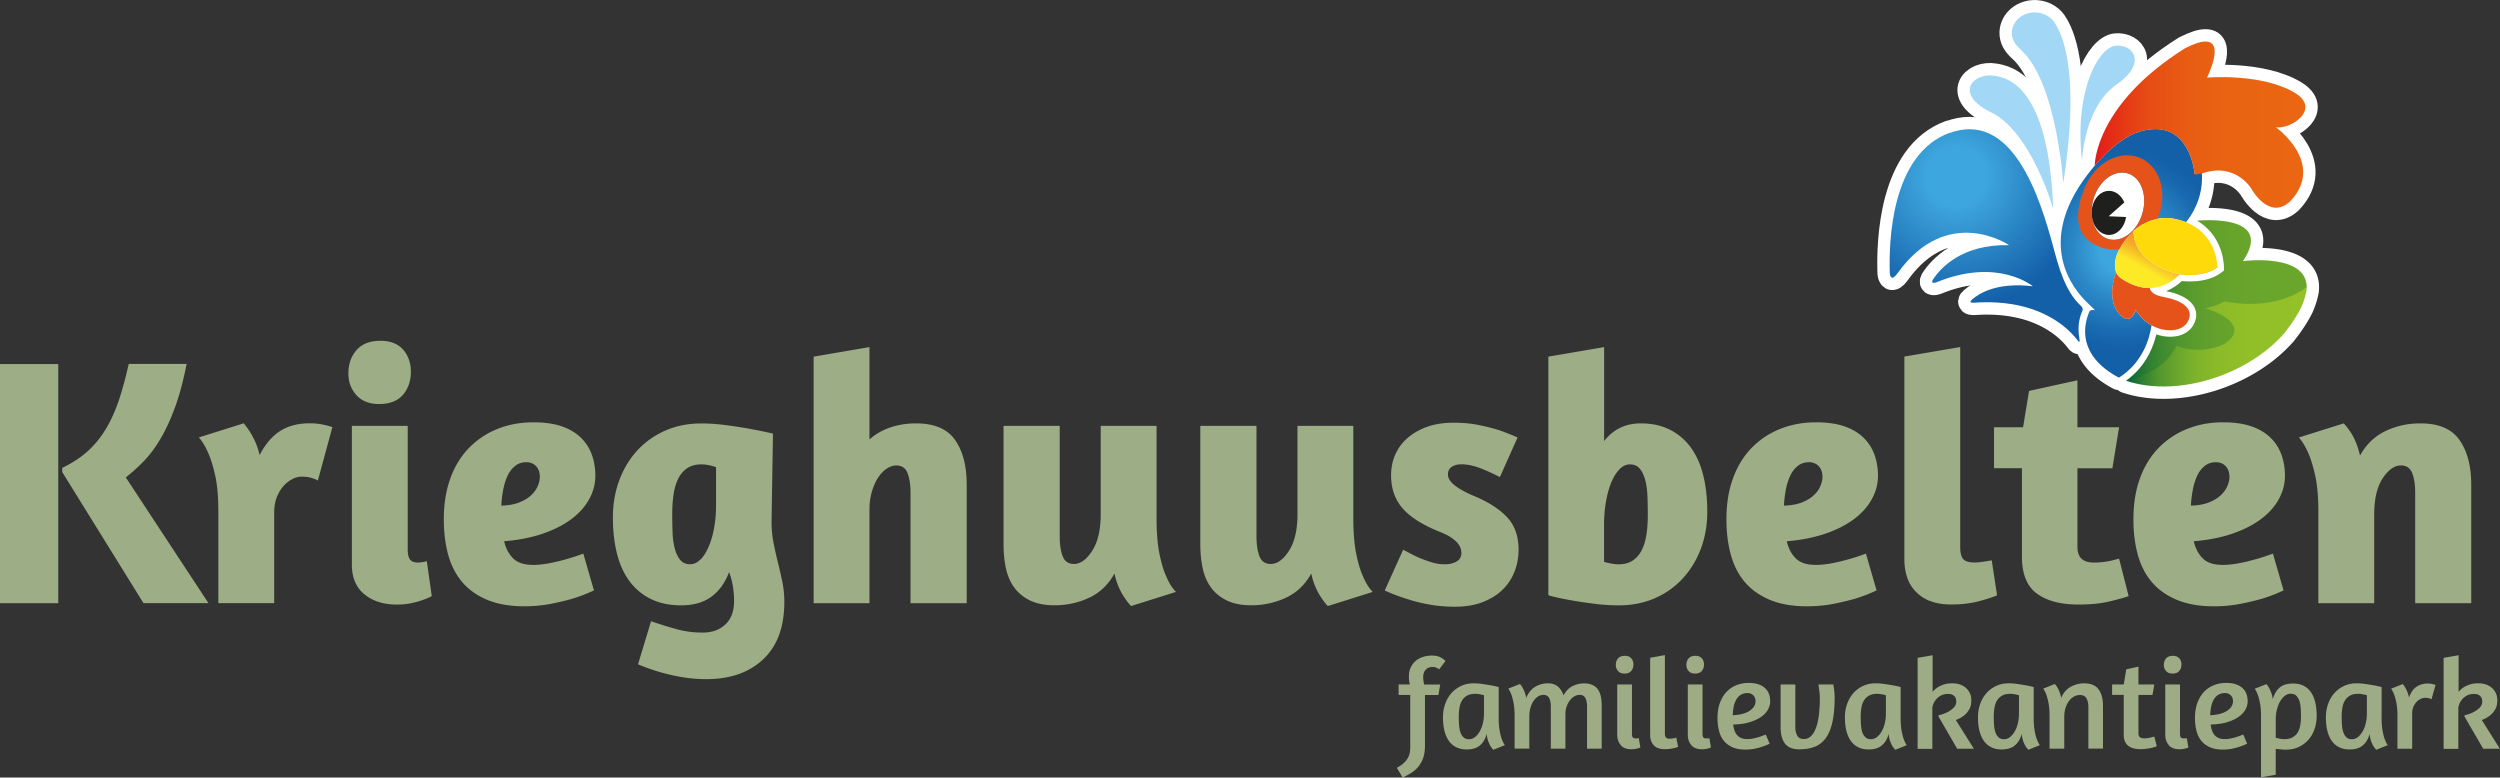 <svg id="Laag_1" data-name="Laag 1" xmlns="http://www.w3.org/2000/svg" viewBox="0 0 372.01 115.7"><rect x="0" y="0" width="372.01" height="115.7" fill="#333333" stroke="none"/><defs><clipPath id="clippath"><path class="logofill-18" d="M317.63 19.84c-1.82.8-3.82 2.32-5.93 4.81h0c-.39.46-.79.96-1.19 1.49-7.61 10.13-2 16.91.08 18.89h0s.63.53.27 1.42c-.01.03-.02.06-.03.1-.77 1.9-1.71 6.36 4.47 9.65 3.48-2.19 4.54-5.68 4.86-7.79a5.825 5.825 0 0 1-2.34-2.33s-.47 1.58-1.41 1.36c-.91-.21-3.17-2.31-1.52-6.93-.64-1.59.46-4.29 2.57-6.12v-.05c1.61-1.38 3.79-2.26 6.21-1.76.59.12 1.13.29 1.62.48.67-.8 2.6-3.46 2.36-7.26h0l-1.07.16s-.49-6.76-5.83-6.76c-.89 0-1.93.19-3.11.63"/></clipPath><clipPath id="clippath-1"><path class="logofill-18" d="M325.16 7.17c-13.14 8.24-13.46 16.93-13.46 17.49 2.11-2.49 4.11-4.01 5.93-4.81 8.27-3.09 8.94 6.13 8.94 6.13l1.07-.16h0c5-1.76 7.37 2.26 7.37 2.26s2.61 4.81 5.77 1.89c5.38-5.68-2.11-11.02-2.11-11.02 2.34.29 6.76-2.77 2.79-5.15-4.95-2.96-13.05-2.25-13.05-2.25s2.71-5.37-.22-5.37c-.68 0-1.66.29-3.04 1"/></clipPath><clipPath id="clippath-2"><path class="logofill-18" d="M326.33 36.92c-2.03 1.57-2.03 3.69-2.02 3.89.35.05 3.62.52 5.64-1.04 0 0-.32-3.15-2.87-5.36 1.99 1.79-.75 2.51-.75 2.51m-10.67 4.52c5.25 3.52 8.65-.61 8.65-.61v-.02h-.03s-6.65-1.31-6.82-6.41c-2.61 2.26-3.68 5.86-1.8 7.04m11.42-7.03a6.45 6.45 0 0 0-.69-.53c.25.17.47.35.69.53"/></clipPath><clipPath id="clippath-3"><path class="logofill-18" d="M290.14 19.75c-8.75 3.19-9.09 16.27-8.93 20.89.05.51.27 1.22 1.13.05 7.46-10.45 16.62-4.21 16.62-4.21-7.11-.17-10.29 3.5-11.36 5.17-.3.56.24.46.55.36 9.14-3.77 14.35.59 14.35.59-5.29-.65-7.99 1.04-9.04 1.96l-.03.03c-.59.5.23.46.23.46h0c9.9-.72 14.3 3.96 15.59 5.72.11.12.27.23.18-.3 0-.04-.01-.08-.01-.11-.36-1.99.14-3.44.44-4.09 0-.01.22-.37-.24-.79-.84-.78-2.26-2.32-3.52-6.68-1.36-4.72-4.56-19.57-13.02-19.57-.92 0-1.89.17-2.94.55"/></clipPath><clipPath id="clippath-4"><path class="logofill-18" d="M326.94 32.83c.21.13.42.26.62.41 3.41 2.45 3.38 6.4 3.38 6.57v.46l-.37.28c-1.44 1.11-3.35 1.34-4.7 1.34-.48 0-.89-.03-1.2-.06-.43.41-1.22 1.05-2.31 1.49 1.16.22 3.48.87 4.23 2.5.26.58.43 1.5-.26 2.65-.64 1.05-1.87 1.65-3.39 1.65-.68 0-1.38-.12-2.06-.35-.25 1.05-.62 2.04-1.1 2.96a11.07 11.07 0 0 1-3.41 3.93c3.96 1.33 9.17 1.14 14.33-.84 3.84-1.48 7.03-3.72 9.25-6.27 0-.01.02-.02.02-.03 1.14-1.45 1.94-2.71 2.47-3.8.36-.82.63-1.65.78-2.48.63-5.69-9.46-4.38-9.46-4.38 3.58-5.33-1.76-6.08-5.08-6.08-.7 0-1.31.03-1.73.07"/></clipPath><clipPath id="clippath-5"><path class="logofill-6" d="M317.63 19.84c-1.82.8-3.82 2.32-5.93 4.81-.39.46-.79.96-1.19 1.49-7.61 10.13-2 16.91.08 18.89s.63.53.27 1.42c-.01.03-.02.06-.03.1-.77 1.9-1.71 6.36 4.47 9.65 3.48-2.19 4.54-5.68 4.86-7.79a5.825 5.825 0 0 1-2.34-2.33s-.47 1.58-1.41 1.36c-.91-.21-3.17-2.31-1.52-6.93-.64-1.59.46-4.29 2.57-6.12v-.05c1.61-1.38 3.79-2.26 6.21-1.76.59.12 1.13.29 1.62.48.67-.8 2.6-3.46 2.36-7.26s-1.07.16-1.07.16-.49-6.76-5.83-6.76c-.89 0-1.93.19-3.11.63"/></clipPath><clipPath id="clippath-6"><path class="logofill-6" d="M325.16 7.17c-13.14 8.24-13.46 16.93-13.46 17.49 2.11-2.49 4.11-4.01 5.93-4.81 8.27-3.09 8.94 6.13 8.94 6.13l1.07-.16c5-1.76 7.37 2.26 7.37 2.26s2.61 4.81 5.77 1.89c5.38-5.68-2.11-11.02-2.11-11.02 2.34.29 6.76-2.77 2.79-5.15-4.95-2.96-13.05-2.25-13.05-2.25s2.71-5.37-.22-5.37c-.68 0-1.66.29-3.04 1"/></clipPath><clipPath id="clippath-7"><path class="logofill-6" d="M326.33 36.92c-2.03 1.57-2.03 3.69-2.02 3.89.35.05 3.62.52 5.64-1.04 0 0-.32-3.15-2.87-5.36 1.99 1.79-.75 2.51-.75 2.51m-10.67 4.52c5.25 3.52 8.65-.61 8.65-.61v-.02h-.03s-6.65-1.31-6.82-6.41c-2.61 2.26-3.68 5.86-1.8 7.04m11.42-7.03a6.45 6.45 0 0 0-.69-.53c.25.17.47.35.69.53"/></clipPath><clipPath id="clippath-8"><path class="logofill-6" d="M290.14 19.75c-8.75 3.19-9.09 16.27-8.93 20.89.05.51.27 1.22 1.13.05 7.46-10.45 16.62-4.21 16.62-4.21-7.11-.17-10.29 3.5-11.36 5.17-.3.56.24.46.55.36 9.14-3.77 14.35.59 14.35.59-5.29-.65-7.99 1.04-9.04 1.96l-.03.03c-.59.5.23.46.23.46 9.9-.72 14.3 3.96 15.59 5.72.11.12.27.23.18-.3 0-.04-.01-.08-.01-.11-.36-1.99.14-3.44.44-4.09 0-.01.22-.37-.24-.79-.84-.78-2.26-2.32-3.52-6.68-1.36-4.72-4.56-19.57-13.02-19.57-.92 0-1.89.17-2.94.55"/></clipPath><clipPath id="clippath-9"><path class="logofill-6" d="M326.94 32.83c.21.13.42.26.62.41 3.41 2.45 3.38 6.4 3.38 6.57v.46l-.37.28c-1.44 1.11-3.35 1.34-4.7 1.34-.48 0-.89-.03-1.2-.06-.43.41-1.22 1.05-2.31 1.49 1.16.22 3.48.87 4.23 2.5.26.58.43 1.5-.26 2.65-.64 1.05-1.87 1.65-3.39 1.65-.68 0-1.38-.12-2.06-.35-.25 1.05-.62 2.04-1.1 2.96a11.07 11.07 0 0 1-3.41 3.93c3.96 1.33 9.17 1.14 14.33-.84 3.84-1.48 7.03-3.72 9.25-6.27 0-.01.02-.02.02-.03 1.14-1.45 1.94-2.71 2.47-3.8.36-.82.63-1.65.78-2.48.63-5.69-9.46-4.38-9.46-4.38 3.58-5.33-1.76-6.08-5.08-6.08-.7 0-1.31.03-1.73.07"/></clipPath><clipPath id="clippath-10"><path class="logofill-6" d="M316.35 32.76h26.88V56.7h-26.88z"/></clipPath><linearGradient id="linear-gradient" x1="494.14" y1="243.91" x2="494.49" y2="243.91" gradientTransform="matrix(88.38 0 0 -88.38 -43362.04 21576.96)" gradientUnits="userSpaceOnUse"><stop offset="0" stop-color="#e10f1b"/><stop offset=".06" stop-color="#e21f19"/><stop offset=".19" stop-color="#e53916"/><stop offset=".32" stop-color="#e74d14"/><stop offset=".48" stop-color="#e85b13"/><stop offset=".67" stop-color="#e96312"/><stop offset="1" stop-color="#ea6612"/></linearGradient><linearGradient id="linear-gradient-2" x1="490.13" y1="260.26" x2="490.48" y2="260.26" gradientTransform="scale(42.2 -42.2) rotate(60.89 471.066 -280.914)" gradientUnits="userSpaceOnUse"><stop offset="0" stop-color="#fdea27"/><stop offset=".13" stop-color="#fdea27"/><stop offset=".2" stop-color="#f9cf28"/><stop offset=".29" stop-color="#f5ac29"/><stop offset=".39" stop-color="#f2932a"/><stop offset=".47" stop-color="#f0842a"/><stop offset=".54" stop-color="#f07f2b"/><stop offset="1" stop-color="#f07f2b"/></linearGradient><linearGradient id="linear-gradient-3" x1="492.61" y1="244.13" x2="492.96" y2="244.13" gradientTransform="matrix(75.74 0 0 -75.74 -36993.31 18535.71)" gradientUnits="userSpaceOnUse"><stop offset="0" stop-color="#0b6936"/><stop offset=".02" stop-color="#146e35"/><stop offset=".09" stop-color="#368431"/><stop offset=".17" stop-color="#53972e"/><stop offset=".27" stop-color="#6ba62c"/><stop offset=".37" stop-color="#7db22a"/><stop offset=".49" stop-color="#8aba28"/><stop offset=".65" stop-color="#91bf28"/><stop offset="1" stop-color="#94c128"/></linearGradient><radialGradient id="radial-gradient" cx="478.37" cy="238.33" fx="478.37" fy="238.33" r=".49" gradientTransform="matrix(30.54 0 0 -30.47 -14293.59 7299.24)" gradientUnits="userSpaceOnUse"><stop offset="0" stop-color="#3ea6de"/><stop offset=".22" stop-color="#3ea6de"/><stop offset=".49" stop-color="#2b88c7"/><stop offset=".82" stop-color="#196ab0"/><stop offset="1" stop-color="#135fa8"/></radialGradient><radialGradient id="radial-gradient-2" cx="501.38" cy="227.48" fx="501.38" fy="227.48" r=".49" gradientTransform="matrix(16.176 36.572 36.655 -16.137 -16157.4 -14639.41)" gradientUnits="userSpaceOnUse"><stop offset="0" stop-color="#3ea6de"/><stop offset=".22" stop-color="#3ea6de"/><stop offset="1" stop-color="#135fa8"/></radialGradient><style>.logofill-1,.logofill-13,.logofill-14,.logofill-6,.logofill-9{stroke-width:0}.logofill-1,.logofill-15{fill:#e5531a}.logofill-15,.logofill-17,.logofill-18{stroke:#fff;stroke-linecap:round;stroke-linejoin:round;stroke-width:3.68px}.logofill-14,.logofill-17{fill:#a2d7f5}.logofill-18,.logofill-6{fill:none}.logofill-9{fill:#9eac86}.logofill-13{fill:#9dad86}</style></defs><path class="logofill-13" d="M0 54.17h8.67v35.59H0V54.17Zm26.05 6.41c-.65 1.79-1.36 3.34-2.13 4.65-.77 1.31-1.6 2.43-2.47 3.34-.88.91-1.79 1.73-2.73 2.47l12.3 18.71h-9.67L9.26 70.25v-.63c1.54-.74 2.85-1.6 3.92-2.6 1.07-1 1.97-2.14 2.71-3.42.74-1.28 1.36-2.7 1.87-4.26.51-1.56.97-3.29 1.39-5.18h8.62c-.49 2.49-1.06 4.63-1.71 6.41ZM43.58 71.26c-.46.21-.89.53-1.31.97-.42.44-.77 1-1.05 1.68-.28.68-.42 1.5-.42 2.44v13.4h-8.31V76.08c0-2.1-.15-3.85-.45-5.23-.3-1.38-.64-2.51-1.03-3.39-.42-.98-.89-1.77-1.42-2.37l6.68-2.1c.28.35.58.75.89 1.21.24.39.51.88.79 1.47.28.6.51 1.28.68 2.05.88-1.68 1.92-2.89 3.13-3.63 1.21-.74 2.64-1.1 4.28-1.1.74 0 1.39.06 1.97.18.58.12 1.06.25 1.45.39L47.3 71.5a4.86 4.86 0 0 0-.97-.39c-.4-.12-.9-.18-1.5-.18-.39 0-.81.11-1.26.32ZM59.98 52.02c.77.88 1.16 1.98 1.16 3.31s-.39 2.51-1.18 3.42c-.79.91-1.97 1.37-3.55 1.37-1.47 0-2.6-.45-3.39-1.34-.79-.89-1.18-1.95-1.18-3.18 0-1.4.4-2.57 1.21-3.5.81-.93 2-1.39 3.57-1.39 1.47 0 2.59.44 3.36 1.31Zm-5.78 36.4c-1.23-1.03-1.84-2.5-1.84-4.39V63.37h8.31v18.29c0 .81.12 1.35.37 1.63.24.28.61.42 1.1.42.28 0 .56-.03.84-.08.28-.05.45-.1.53-.13l.74 5.2s-.19.11-.47.24c-.28.12-.65.26-1.1.42-.46.16-1 .3-1.63.42s-1.3.18-2 .18c-2 0-3.61-.52-4.84-1.55ZM67.05 71.07c.68-1.8 1.63-3.31 2.84-4.52 1.21-1.21 2.62-2.13 4.23-2.76 1.61-.63 3.36-.95 5.26-.95 1.65 0 3.05.2 4.21.6 1.16.4 2.1.96 2.84 1.68.74.72 1.28 1.56 1.63 2.52.35.96.53 2.01.53 3.13 0 1.26-.32 2.45-.95 3.57-.63 1.12-1.53 2.11-2.71 2.97-1.17.86-2.59 1.57-4.26 2.13-1.66.56-3.55.93-5.65 1.1.24 1.05.69 1.9 1.34 2.55.65.65 1.64.97 2.97.97.77 0 1.59-.09 2.47-.26.88-.17 1.68-.37 2.42-.58.88-.24 1.73-.53 2.58-.84l1.58 5.47c-.95.46-1.98.86-3.1 1.21-.95.28-2.04.54-3.29.79-1.24.24-2.57.37-3.97.37-2.14 0-3.97-.32-5.49-.95-1.52-.63-2.77-1.51-3.73-2.63-.96-1.12-1.66-2.48-2.1-4.07-.44-1.59-.66-3.36-.66-5.28 0-2.35.34-4.42 1.03-6.23Zm9.57-1.71c-.47.39-.85.89-1.13 1.52-.28.63-.49 1.33-.63 2.1s-.23 1.52-.26 2.26c1.05-.03 1.94-.19 2.65-.47.72-.28 1.31-.63 1.76-1.05.45-.42.79-.88 1-1.37.21-.49.32-.95.32-1.37 0-.67-.18-1.2-.55-1.6-.37-.4-.85-.6-1.45-.6-.67 0-1.24.19-1.71.58ZM96.88 92.44c1.54.53 2.88.94 4.02 1.24 1.14.3 2.36.45 3.65.45 1.4 0 2.53-.4 3.39-1.21.86-.81 1.29-1.96 1.29-3.47 0-1.61-.25-3.05-.74-4.31-.6 1.58-1.47 2.8-2.63 3.65-1.16.86-2.66 1.29-4.52 1.29-1.72 0-3.22-.32-4.49-.95a8.703 8.703 0 0 1-3.18-2.65c-.84-1.14-1.46-2.51-1.87-4.13-.4-1.61-.6-3.4-.6-5.36s.32-3.85.97-5.57c.65-1.72 1.55-3.2 2.71-4.44 1.16-1.24 2.54-2.22 4.15-2.92 1.61-.7 3.4-1.05 5.36-1.05 1.05 0 2.15.07 3.29.21 1.14.14 2.21.3 3.21.47 1 .18 1.87.34 2.63.5.75.16 1.25.27 1.5.34l-.21 13.09c0 1.12.1 2.16.29 3.13.19.96.4 1.91.63 2.84.23.93.45 1.88.66 2.86.21.98.32 2.03.32 3.15 0 3.68-1.04 6.51-3.13 8.49-2.09 1.98-4.91 2.97-8.49 2.97-1.61 0-3.29-.19-5.05-.58-1.75-.39-3.45-.93-5.1-1.63l1.94-6.41Zm7.36-9.17c.45-.47.86-1.11 1.21-1.92.35-.81.62-1.73.81-2.79.19-1.05.29-2.16.29-3.31v-5.73c-.25-.11-.59-.2-1.03-.29a5.67 5.67 0 0 0-1.13-.13c-.84 0-1.54.18-2.1.55-.56.37-1.01.88-1.34 1.52-.33.65-.57 1.43-.71 2.34-.14.91-.21 1.89-.21 2.94 0 .98.02 1.92.05 2.81.03.89.15 1.69.34 2.39.19.7.46 1.26.81 1.68.35.42.84.63 1.47.63.56 0 1.07-.24 1.52-.71ZM129.41 65.37c.91-.81 1.96-1.4 3.15-1.79 1.19-.39 2.44-.58 3.73-.58 2.73 0 4.68.82 5.83 2.47 1.16 1.65 1.73 3.87 1.73 6.68v17.61h-8.36v-16.4c0-1.23-.15-2.22-.45-2.97-.3-.75-.85-1.13-1.66-1.13-.46 0-.92.15-1.39.45-.47.3-.9.74-1.29 1.31-.39.58-.7 1.28-.95 2.1-.25.82-.37 1.74-.37 2.76v13.88h-8.31V53.07l8.31-1.42v13.72ZM163.79 63.37h8.31v13.72c0 2.1.14 3.86.42 5.26.28 1.4.61 2.52 1 3.36.42 1.02.91 1.81 1.47 2.37l-6.68 2.1c-.32-.32-.63-.72-.95-1.21-.28-.39-.56-.88-.84-1.5-.28-.61-.51-1.32-.68-2.13-.91 1.65-2.16 2.85-3.76 3.6-1.6.75-3.32 1.13-5.18 1.13-1.37 0-2.53-.22-3.5-.66-.96-.44-1.75-1.05-2.37-1.84-.61-.79-1.05-1.74-1.31-2.86-.26-1.12-.39-2.38-.39-3.78V63.37h8.36v16.45c0 1.23.15 2.22.45 2.97.3.75.85 1.13 1.66 1.13.98 0 1.89-.66 2.73-1.97.84-1.31 1.26-3.13 1.26-5.44V63.37ZM193.07 63.37h8.31v13.72c0 2.1.14 3.86.42 5.26.28 1.4.61 2.52 1 3.36.42 1.02.91 1.81 1.47 2.37l-6.68 2.1c-.32-.32-.63-.72-.95-1.21-.28-.39-.56-.88-.84-1.5-.28-.61-.51-1.32-.68-2.13-.91 1.65-2.16 2.85-3.76 3.6-1.6.75-3.32 1.13-5.18 1.13-1.37 0-2.53-.22-3.5-.66-.96-.44-1.75-1.05-2.37-1.84-.61-.79-1.05-1.74-1.31-2.86-.26-1.12-.39-2.38-.39-3.78V63.37h8.36v16.45c0 1.23.15 2.22.45 2.97.3.75.85 1.13 1.66 1.13.98 0 1.89-.66 2.73-1.97.84-1.31 1.26-3.13 1.26-5.44V63.37ZM216.3 62.9c1.33 0 2.57.11 3.71.34 1.14.23 2.15.48 3.02.76 1.02.35 1.94.72 2.79 1.1l-2.63 5.89c-.28-.14-.64-.32-1.08-.53-.44-.21-.91-.42-1.42-.63-.51-.21-1.04-.39-1.6-.53a6.69 6.69 0 0 0-1.63-.21c-.56 0-1.03.12-1.42.37-.39.25-.58.63-.58 1.16 0 .56.36 1.11 1.08 1.66.72.54 1.67 1.06 2.86 1.55 2.1.88 3.72 1.92 4.86 3.13 1.14 1.21 1.71 2.83 1.71 4.86 0 1.12-.2 2.2-.6 3.23-.4 1.03-1 1.94-1.79 2.71s-1.78 1.38-2.97 1.84c-1.19.46-2.56.68-4.1.68-1.23 0-2.37-.09-3.44-.26-1.07-.18-2.05-.39-2.94-.66-.89-.26-1.69-.53-2.39-.79-.7-.26-1.26-.5-1.68-.71l2.73-6.05c.17.07.48.23.92.47a16.707 16.707 0 0 0 3.36 1.4c.65.19 1.27.29 1.87.29.74 0 1.34-.14 1.81-.42.47-.28.71-.7.71-1.26 0-.67-.29-1.26-.87-1.79-.58-.53-1.32-.96-2.23-1.31-2.63-1.05-4.51-2.23-5.65-3.55-1.14-1.31-1.71-2.95-1.71-4.91 0-1.12.21-2.16.63-3.1a6.93 6.93 0 0 1 1.84-2.47c.81-.7 1.78-1.25 2.92-1.66 1.14-.4 2.44-.6 3.92-.6ZM230.39 53.07l8.31-1.42v13.98c1.37-1.75 3.19-2.63 5.47-2.63 1.65 0 3.09.32 4.34.95 1.24.63 2.28 1.52 3.1 2.65.82 1.14 1.44 2.51 1.84 4.13.4 1.61.6 3.42.6 5.41s-.32 3.85-.97 5.55c-.65 1.7-1.55 3.17-2.71 4.42a12.382 12.382 0 0 1-4.15 2.92c-1.61.7-3.4 1.05-5.36 1.05-1.09 0-2.22-.07-3.39-.21-1.17-.14-2.26-.3-3.26-.47-1-.17-1.85-.34-2.55-.5-.7-.16-1.12-.27-1.26-.34V53.08Zm10.59 16.77c-.47.49-.88 1.14-1.21 1.94-.33.81-.6 1.75-.79 2.84-.19 1.09-.29 2.21-.29 3.36v5.62c.21.07.53.15.97.24.44.09.83.13 1.18.13.84 0 1.54-.18 2.1-.55.56-.37 1.01-.88 1.34-1.52.33-.65.57-1.42.71-2.31.14-.89.21-1.87.21-2.92 0-.98-.02-1.93-.05-2.84-.04-.91-.15-1.72-.34-2.42-.19-.7-.46-1.26-.81-1.68-.35-.42-.84-.63-1.47-.63-.56 0-1.08.25-1.55.74ZM257.91 71.07c.68-1.8 1.63-3.31 2.84-4.52 1.21-1.21 2.62-2.13 4.23-2.76 1.61-.63 3.36-.95 5.26-.95 1.65 0 3.05.2 4.21.6 1.16.4 2.1.96 2.84 1.68.74.72 1.28 1.56 1.63 2.52.35.96.53 2.01.53 3.13 0 1.26-.32 2.45-.95 3.57-.63 1.12-1.53 2.11-2.71 2.97-1.17.86-2.59 1.57-4.26 2.13-1.66.56-3.55.93-5.65 1.1.24 1.05.69 1.9 1.34 2.55.65.65 1.64.97 2.97.97.77 0 1.59-.09 2.47-.26.88-.17 1.68-.37 2.42-.58.88-.24 1.73-.53 2.58-.84l1.58 5.47c-.95.46-1.98.86-3.1 1.21-.95.28-2.04.54-3.29.79-1.24.24-2.57.37-3.97.37-2.14 0-3.97-.32-5.49-.95-1.52-.63-2.77-1.51-3.73-2.63-.96-1.12-1.66-2.48-2.1-4.07-.44-1.59-.66-3.36-.66-5.28 0-2.35.34-4.42 1.02-6.23Zm9.57-1.71c-.47.39-.85.89-1.13 1.52-.28.63-.49 1.33-.63 2.1s-.23 1.52-.26 2.26c1.05-.03 1.94-.19 2.65-.47.72-.28 1.31-.63 1.76-1.05.46-.42.79-.88 1-1.37.21-.49.32-.95.32-1.37 0-.67-.18-1.2-.55-1.6-.37-.4-.85-.6-1.45-.6-.67 0-1.24.19-1.71.58ZM287.19 89.44c-.86-.35-1.58-.83-2.16-1.45-.58-.61-1-1.32-1.26-2.13a8.53 8.53 0 0 1-.39-2.63V53.06l8.31-1.42v29.8c0 .84.15 1.43.45 1.76.3.33.85.5 1.66.5.39 0 .81-.03 1.29-.11.47-.07.9-.14 1.29-.21l.79 5.2c-.53.25-1.41.53-2.65.87-1.24.33-2.64.5-4.18.5-1.23 0-2.27-.18-3.13-.53ZM296.73 63.58h4.31l.89-5.41 7.2-1.58v6.99h6.2l-1 6.1h-5.2V81.4c0 1.54.81 2.31 2.42 2.31.88 0 1.72-.09 2.52-.26.42-.11.84-.21 1.26-.32l1.42 5.57c-.7.25-1.67.52-2.92.81-1.24.3-2.76.45-4.55.45-2.63 0-4.69-.54-6.18-1.63-1.49-1.09-2.23-2.93-2.23-5.52V69.67h-4.15v-6.1ZM318.47 71.07c.68-1.8 1.63-3.31 2.84-4.52 1.21-1.21 2.62-2.13 4.23-2.76 1.61-.63 3.36-.95 5.26-.95 1.65 0 3.05.2 4.21.6 1.16.4 2.1.96 2.84 1.68.74.72 1.28 1.56 1.63 2.52.35.96.53 2.01.53 3.13 0 1.26-.32 2.45-.95 3.57-.63 1.12-1.53 2.11-2.71 2.97-1.17.86-2.59 1.57-4.26 2.13-1.66.56-3.55.93-5.65 1.1.24 1.05.69 1.9 1.34 2.55.65.65 1.64.97 2.97.97.77 0 1.59-.09 2.47-.26.88-.17 1.68-.37 2.42-.58.88-.24 1.73-.53 2.58-.84l1.58 5.47c-.95.46-1.98.86-3.1 1.21-.95.28-2.04.54-3.29.79-1.24.24-2.57.37-3.97.37-2.14 0-3.97-.32-5.49-.95-1.52-.63-2.77-1.51-3.73-2.63-.96-1.12-1.66-2.48-2.1-4.07-.44-1.59-.66-3.36-.66-5.28 0-2.35.34-4.42 1.02-6.23Zm9.57-1.71c-.47.39-.85.89-1.13 1.52-.28.63-.49 1.33-.63 2.1s-.23 1.52-.26 2.26c1.05-.03 1.94-.19 2.65-.47.72-.28 1.31-.63 1.76-1.05.46-.42.79-.88 1-1.37.21-.49.32-.95.32-1.37 0-.67-.18-1.2-.55-1.6-.37-.4-.85-.6-1.45-.6-.67 0-1.24.19-1.71.58ZM359.39 89.76v-16.4c0-1.23-.15-2.22-.45-2.97-.3-.75-.85-1.13-1.66-1.13-.98 0-1.89.64-2.73 1.92-.84 1.28-1.26 3.08-1.26 5.39v13.19h-8.31V76.09c0-2.1-.15-3.85-.45-5.23-.3-1.38-.64-2.51-1.03-3.39-.42-.98-.89-1.77-1.42-2.37l6.68-2.1c.32.35.63.75.95 1.21.28.39.55.89.81 1.5s.48 1.31.66 2.08c.91-1.65 2.16-2.86 3.76-3.63 1.59-.77 3.34-1.16 5.23-1.16 2.73 0 4.68.83 5.83 2.5 1.16 1.66 1.73 3.88 1.73 6.65v17.61h-8.36Z"/><path class="logofill-9" d="M214.16 99.6s-.16-.11-.36-.21c-.2-.1-.39-.15-.57-.15-.12 0-.26.02-.42.05-.17.03-.33.1-.48.21-.15.11-.29.27-.39.47s-.16.47-.16.81c0 .14 0 .3.03.48.02.18.06.38.12.6h2.38l-.27 1.56h-2v7.53c0 .77-.1 1.41-.3 1.93a4.218 4.218 0 0 1-1.85 2.19c-.39.24-.78.45-1.16.64l-.88-1.46c.47-.24.84-.5 1.11-.78.27-.28.47-.55.61-.83.13-.28.21-.54.24-.8s.04-.49.04-.69v-7.74h-1.73v-1.56h1.67a3.75 3.75 0 0 1-.11-.6c-.02-.2-.03-.4-.03-.58 0-.51.09-.97.28-1.36.19-.4.44-.72.75-.98s.68-.45 1.09-.58.85-.2 1.3-.2c.5 0 .91.08 1.23.24.32.16.58.35.79.57l-.94 1.25ZM223.01 106.79c0 .77.05 1.41.14 1.93.1.52.2.94.32 1.26.14.38.29.68.46.9l-1.71.69c-.17-.17-.32-.37-.46-.6-.12-.21-.22-.45-.33-.74-.1-.29-.17-.63-.19-1.03-.22.77-.57 1.35-1.05 1.74-.48.39-1.13.58-1.95.58-.6 0-1.12-.11-1.56-.34-.44-.22-.81-.54-1.1-.96-.29-.42-.51-.92-.65-1.51s-.21-1.24-.21-1.96.11-1.4.34-2.03.54-1.16.94-1.6c.4-.45.89-.8 1.45-1.06.56-.26 1.18-.38 1.86-.38.38 0 .78.03 1.2.09s.8.12 1.16.18c.36.06.66.12.91.18s.39.09.43.11v4.53Zm-3.51 2.88c.27-.22.5-.5.7-.85.2-.35.35-.75.46-1.21.11-.46.16-.92.16-1.39v-2.77c-.13-.04-.32-.08-.58-.13a3.75 3.75 0 0 0-.69-.08c-.49 0-.89.08-1.2.25s-.57.4-.76.69c-.19.29-.33.65-.4 1.06-.08.41-.12.86-.12 1.34 0 .45.01.88.04 1.29s.09.77.2 1.09c.11.32.27.57.47.76s.48.28.83.28c.32 0 .61-.11.88-.33ZM236.16 111.41v-6.26c0-.54-.08-.96-.25-1.28-.17-.31-.45-.47-.86-.47-.24 0-.49.07-.74.2s-.48.33-.68.59c-.21.26-.37.56-.5.92s-.19.75-.19 1.19v5.11h-2.17v-6.26c0-.54-.08-.96-.25-1.28-.17-.31-.45-.47-.86-.47-.26 0-.51.07-.76.22s-.47.36-.67.64c-.2.28-.36.62-.48 1.03-.12.4-.18.85-.18 1.35v4.76h-2.19v-4.84c0-.77-.05-1.41-.15-1.93-.1-.52-.21-.94-.33-1.26-.14-.37-.29-.67-.46-.9l1.73-.69c.13.14.26.31.38.52a4.96 4.96 0 0 1 .56 1.55c.32-.77.77-1.32 1.35-1.66.58-.34 1.2-.51 1.85-.51s1.16.17 1.53.5c.37.33.64.76.82 1.29.35-.64.79-1.1 1.33-1.37s1.12-.41 1.72-.41c.5 0 .92.08 1.26.24.34.16.61.38.81.67.2.29.34.63.43 1.04s.13.85.13 1.35v6.41h-2.17ZM242.73 97.95c.22.24.33.56.33.94s-.11.7-.34.96-.55.38-.99.38c-.41 0-.73-.12-.95-.37s-.34-.55-.34-.91c0-.4.11-.72.34-.98.22-.26.56-.38 1.01-.38.41 0 .72.12.94.37Zm-1.54 12.93c-.36-.4-.54-.92-.54-1.56v-7.47h2.19v7.28c0 .29.04.49.13.6.09.1.22.15.4.15h.16c.06 0 .11 0 .16-.02.05 0 .11 0 .17-.02l.23 1.38c-.09.05-.21.1-.35.13-.12.04-.26.07-.43.1s-.37.04-.58.04c-.68 0-1.2-.2-1.56-.6ZM246.07 110.89c-.35-.4-.52-.92-.52-1.55V97.88l2.19-.4v11.65c0 .29.06.5.17.62s.28.17.5.17c.13 0 .25 0 .38-.02.12-.01.23-.03.34-.06.12-.03.22-.05.31-.08l.27 1.38c-.17.06-.35.12-.56.17-.18.05-.39.09-.63.12s-.52.05-.83.05c-.73 0-1.27-.2-1.61-.6ZM253.23 97.95c.22.24.33.56.33.94s-.11.7-.34.96-.55.38-.99.38c-.41 0-.73-.12-.95-.37s-.34-.55-.34-.91c0-.4.11-.72.34-.98.22-.26.56-.38 1.01-.38.41 0 .72.12.94.37Zm-1.54 12.93c-.36-.4-.54-.92-.54-1.56v-7.47h2.19v7.28c0 .29.04.49.13.6.09.1.22.15.4.15h.16c.06 0 .11 0 .16-.02.05 0 .11 0 .17-.02l.23 1.38c-.09.05-.21.1-.35.13-.12.04-.26.07-.43.1s-.37.04-.58.04c-.68 0-1.2-.2-1.56-.6ZM255.93 104.6c.24-.65.56-1.2.98-1.64.42-.44.91-.78 1.47-1a4.95 4.95 0 0 1 1.82-.34c.58 0 1.07.07 1.47.21.4.14.73.33.99.58.26.24.45.53.57.86.12.33.18.69.18 1.08 0 .46-.13.9-.38 1.32s-.62.78-1.1 1.09c-.48.31-1.06.56-1.74.75s-1.44.28-2.29.3c.04.29.1.57.18.84.08.26.21.49.37.69.16.2.37.36.62.47.26.12.58.17.96.17.28 0 .58-.03.9-.1.32-.06.61-.14.88-.23.32-.1.63-.22.94-.35l.58 1.36c-.33.17-.69.31-1.08.44-.33.12-.72.22-1.15.31-.44.09-.9.13-1.38.13-.74 0-1.38-.11-1.9-.34-.53-.22-.95-.54-1.29-.95s-.58-.9-.73-1.48c-.15-.58-.23-1.22-.23-1.92 0-.86.12-1.61.36-2.27Zm3.05-1.18c-.28.2-.5.45-.66.77-.17.31-.29.67-.36 1.06s-.11.78-.12 1.18c.61-.03 1.14-.11 1.57-.24.43-.13.78-.3 1.05-.5s.46-.41.59-.64c.12-.23.18-.46.18-.69 0-.37-.11-.67-.33-.89-.22-.22-.51-.34-.86-.34-.42 0-.77.1-1.05.3ZM272.8 101.85l.04.15c.01.12.03.27.06.45.03.19.05.4.07.63.02.24.03.48.03.72 0 1.42-.11 2.62-.32 3.6-.21.98-.53 1.77-.96 2.38-.43.61-.97 1.05-1.63 1.32-.66.27-1.44.4-2.33.4-1.01 0-1.73-.29-2.16-.87-.43-.58-.64-1.38-.64-2.41v-6.37h2.19v6.32c0 .54.1.97.29 1.3.19.33.52.5.98.5s.84-.17 1.15-.52c.31-.35.55-.8.73-1.35.18-.56.31-1.19.38-1.9s.12-1.43.12-2.16c0-.27 0-.53-.03-.8-.02-.26-.05-.5-.08-.7-.03-.2-.05-.37-.07-.5l-.04-.19h2.23ZM282.82 106.79c0 .77.05 1.41.14 1.93.1.52.2.94.32 1.26.14.38.29.68.46.9l-1.71.69c-.17-.17-.32-.37-.46-.6-.12-.21-.22-.45-.33-.74-.1-.29-.17-.63-.19-1.03-.22.77-.57 1.35-1.05 1.74-.48.39-1.13.58-1.95.58-.6 0-1.12-.11-1.56-.34-.44-.22-.81-.54-1.1-.96-.29-.42-.51-.92-.65-1.51s-.21-1.24-.21-1.96.11-1.4.34-2.03.54-1.16.94-1.6c.4-.45.89-.8 1.45-1.06.56-.26 1.18-.38 1.86-.38.38 0 .78.03 1.2.09s.8.12 1.16.18c.36.06.66.12.91.18s.39.09.43.11v4.53Zm-3.51 2.88c.27-.22.5-.5.7-.85.2-.35.35-.75.46-1.21.11-.46.16-.92.16-1.39v-2.77c-.13-.04-.32-.08-.58-.13a3.75 3.75 0 0 0-.69-.08c-.49 0-.89.08-1.2.25s-.57.4-.76.69c-.19.29-.33.65-.4 1.06-.08.41-.12.86-.12 1.34 0 .45.01.88.04 1.29s.09.77.2 1.09c.11.32.27.57.47.76s.48.28.83.28c.32 0 .61-.11.88-.33ZM287.58 97.49v5.47c.1-.13.23-.26.39-.41.16-.15.36-.28.6-.41s.52-.24.84-.33.69-.13 1.11-.13c.4 0 .77.06 1.11.17.35.11.64.28.89.5.25.22.45.48.6.8.15.31.22.67.22 1.07 0 .58-.12 1.05-.36 1.42-.24.37-.5.67-.8.88-.33.26-.72.46-1.15.62l2.69 4.28h-2.48l-2.77-4.78-.02-.19c.1-.03.3-.08.58-.17.29-.09.59-.22.89-.38.31-.17.58-.38.82-.62.24-.25.36-.55.36-.89 0-.37-.11-.65-.33-.84-.22-.19-.51-.29-.86-.29-.49 0-.88.1-1.19.29-.31.19-.55.41-.72.65s-.29.47-.36.69c-.06.22-.1.35-.1.38v6.16h-2.19V97.89l2.19-.38ZM302.62 106.79c0 .77.05 1.41.14 1.93.1.52.2.94.32 1.26.14.38.29.68.46.9l-1.71.69c-.17-.17-.32-.37-.46-.6-.12-.21-.22-.45-.33-.74-.1-.29-.17-.63-.19-1.03-.22.77-.57 1.35-1.05 1.74-.48.39-1.13.58-1.95.58-.6 0-1.12-.11-1.56-.34-.44-.22-.81-.54-1.1-.96-.29-.42-.51-.92-.65-1.51s-.21-1.24-.21-1.96.11-1.4.34-2.03.54-1.16.94-1.6c.4-.45.89-.8 1.45-1.06.56-.26 1.18-.38 1.86-.38.38 0 .78.03 1.2.09s.8.12 1.16.18c.36.06.66.12.91.18s.39.09.43.11v4.53Zm-3.51 2.88c.27-.22.5-.5.7-.85.2-.35.35-.75.46-1.21.11-.46.16-.92.16-1.39v-2.77c-.13-.04-.32-.08-.58-.13a3.75 3.75 0 0 0-.69-.08c-.49 0-.89.08-1.2.25s-.57.4-.76.69c-.19.29-.33.65-.4 1.06-.08.41-.12.86-.12 1.34 0 .45.01.88.04 1.29s.09.77.2 1.09c.11.32.27.57.47.76s.48.28.83.28c.32 0 .61-.11.88-.33ZM310.76 111.41v-6.2c0-.54-.1-.97-.29-1.3-.19-.33-.52-.49-.98-.49-.29 0-.58.07-.85.22-.28.15-.52.36-.74.64-.22.28-.39.62-.53 1.03-.13.4-.2.85-.2 1.35v4.74h-2.19v-4.84c0-.77-.05-1.41-.15-1.93-.1-.52-.21-.94-.33-1.26-.14-.37-.29-.67-.46-.9l1.73-.69c.13.14.26.31.38.52a4.96 4.96 0 0 1 .56 1.55c.33-.77.81-1.32 1.44-1.66.63-.34 1.29-.51 1.98-.51.99 0 1.7.3 2.14.89s.66 1.4.66 2.41v6.41h-2.17ZM314.29 101.85h1.73l.38-2.25 1.81-.4v2.65h2.36l-.27 1.56h-2.09v5.68c0 .33.09.55.27.64.18.1.38.14.59.14.18 0 .36-.01.54-.04.18-.03.34-.06.48-.1.17-.04.33-.08.48-.13l.37 1.44-.17.06c-.12.05-.29.11-.51.16-.22.06-.49.11-.79.15-.3.04-.63.07-.99.07s-.69-.04-.99-.12-.56-.2-.78-.37a1.68 1.68 0 0 1-.51-.66c-.12-.27-.18-.6-.18-1v-5.93h-1.73v-1.56ZM324.28 97.95c.22.24.33.56.33.94s-.11.7-.34.96-.55.38-.99.38c-.41 0-.73-.12-.95-.37s-.34-.55-.34-.91c0-.4.11-.72.34-.98.22-.26.56-.38 1.01-.38.41 0 .72.12.94.37Zm-1.54 12.93c-.36-.4-.54-.92-.54-1.56v-7.47h2.19v7.28c0 .29.04.49.13.6.09.1.22.15.4.15h.16c.06 0 .11 0 .16-.02.05 0 .11 0 .17-.02l.23 1.38c-.09.05-.21.1-.35.13-.12.04-.26.07-.43.1s-.37.04-.58.04c-.68 0-1.2-.2-1.56-.6ZM326.98 104.6c.24-.65.56-1.2.98-1.64.42-.44.91-.78 1.47-1a4.95 4.95 0 0 1 1.82-.34c.58 0 1.07.07 1.47.21.4.14.73.33.99.58.26.24.45.53.57.86.12.33.18.69.18 1.08 0 .46-.13.9-.38 1.32s-.62.78-1.1 1.09c-.48.31-1.06.56-1.74.75s-1.44.28-2.29.3c.04.29.1.57.18.84.08.26.21.49.37.69.16.2.37.36.62.47.26.12.58.17.96.17.28 0 .58-.03.9-.1.32-.06.61-.14.88-.23.32-.1.63-.22.94-.35l.58 1.36c-.33.17-.69.31-1.08.44-.33.12-.72.22-1.15.31-.44.09-.9.13-1.38.13-.74 0-1.38-.11-1.9-.34-.53-.22-.95-.54-1.29-.95s-.58-.9-.73-1.48c-.15-.58-.23-1.22-.23-1.92 0-.86.12-1.61.36-2.27Zm3.05-1.18c-.28.2-.5.45-.66.77-.17.31-.29.67-.36 1.06s-.11.78-.12 1.18c.61-.03 1.14-.11 1.57-.24.43-.13.78-.3 1.05-.5s.46-.41.59-.64c.12-.23.18-.46.18-.69 0-.37-.11-.67-.33-.89-.22-.22-.51-.34-.86-.34-.42 0-.77.1-1.05.3ZM336.45 115.66v-9.08c0-.77-.05-1.41-.15-1.93-.1-.52-.21-.94-.33-1.26-.14-.37-.29-.67-.46-.9l1.73-.69c.15.15.29.35.42.58.1.19.2.43.31.7s.18.6.23.97c.22-.77.56-1.35 1.04-1.75.47-.4 1.13-.59 1.98-.59.6 0 1.12.11 1.57.34.44.22.81.54 1.09.96.29.42.5.92.64 1.51s.21 1.24.21 1.96-.11 1.4-.33 2.03-.53 1.16-.93 1.6c-.4.45-.89.8-1.45 1.06-.56.26-1.19.38-1.88.38-.24 0-.49-.01-.74-.04s-.5-.05-.76-.08v3.86l-2.19.38Zm3.51-12.1c-.27.22-.5.51-.7.87-.2.36-.35.76-.46 1.21-.11.45-.16.91-.16 1.38v2.76c.13.04.32.08.58.13s.48.08.67.08c.49 0 .89-.08 1.21-.25s.58-.4.77-.69c.19-.29.33-.65.4-1.06.08-.41.12-.86.12-1.34 0-.45-.01-.88-.04-1.29s-.09-.77-.2-1.09c-.11-.32-.27-.57-.47-.76s-.48-.28-.83-.28c-.32 0-.62.11-.88.33ZM354.39 106.79c0 .77.05 1.41.14 1.93.1.52.2.94.32 1.26.14.38.29.68.46.9l-1.71.69c-.17-.17-.32-.37-.46-.6-.12-.21-.22-.45-.33-.74-.1-.29-.17-.63-.19-1.03-.22.77-.57 1.35-1.05 1.74-.48.39-1.13.58-1.95.58-.6 0-1.12-.11-1.56-.34-.44-.22-.81-.54-1.1-.96-.29-.42-.51-.92-.65-1.51s-.21-1.24-.21-1.96.11-1.4.34-2.03.54-1.16.94-1.6c.4-.45.89-.8 1.45-1.06.56-.26 1.18-.38 1.86-.38.38 0 .78.03 1.2.09s.8.12 1.16.18c.36.06.66.12.91.18s.39.09.43.11v4.53Zm-3.51 2.88c.27-.22.5-.5.7-.85.2-.35.35-.75.46-1.21.11-.46.16-.92.16-1.39v-2.77c-.13-.04-.32-.08-.58-.13a3.75 3.75 0 0 0-.69-.08c-.49 0-.89.08-1.2.25s-.57.4-.76.69c-.19.29-.33.65-.4 1.06-.08.41-.12.86-.12 1.34 0 .45.01.88.04 1.29s.09.77.2 1.09c.11.32.27.57.47.76s.48.28.83.28c.32 0 .61-.11.88-.33ZM360.16 104.02c-.23.12-.44.27-.61.47-.18.2-.33.44-.44.72s-.17.59-.17.94v5.26h-2.19v-4.84c0-.77-.05-1.41-.15-1.93-.1-.52-.21-.94-.33-1.26-.14-.37-.29-.67-.46-.9l1.73-.69c.12.14.24.31.37.52.1.18.2.39.31.63.1.24.19.53.25.86.26-.74.63-1.28 1.11-1.6.49-.33 1.04-.49 1.65-.49.29 0 .57.04.83.11s.38.11.36.11l-.61 2.13s-.06-.04-.22-.11-.4-.11-.72-.11c-.23 0-.46.06-.69.17ZM365.85 97.49v5.47c.1-.13.23-.26.39-.41.16-.15.36-.28.6-.41s.52-.24.84-.33.69-.13 1.11-.13c.4 0 .77.06 1.11.17.35.11.64.28.89.5.25.22.45.48.6.8.15.31.22.67.22 1.07 0 .58-.12 1.05-.36 1.42-.24.37-.5.67-.8.88-.33.26-.72.46-1.15.62l2.69 4.28h-2.48l-2.77-4.78-.02-.19c.1-.03.3-.08.58-.17.29-.09.59-.22.89-.38.31-.17.58-.38.82-.62.24-.25.36-.55.36-.89 0-.37-.11-.65-.33-.84-.22-.19-.51-.29-.86-.29-.49 0-.88.1-1.19.29-.31.19-.55.41-.72.65s-.29.47-.36.69c-.06.22-.1.35-.1.38v6.16h-2.19V97.89l2.19-.38Z"/><g style="clip-path:url(#clippath)"><path style="fill:url(#radial-gradient);stroke:#fff;stroke-linecap:round;stroke-linejoin:round;stroke-width:3.68px" d="M302.89 19.21h24.99v37h-24.99z"/></g><path class="logofill-18" d="M317.63 19.84c-1.82.8-3.82 2.32-5.93 4.81h0c-.39.46-.79.96-1.19 1.49-7.61 10.13-2 16.91.08 18.89h0s.63.53.27 1.42c-.01.03-.02.06-.03.1-.77 1.9-1.71 6.36 4.47 9.65 3.48-2.19 4.54-5.68 4.86-7.79a5.825 5.825 0 0 1-2.34-2.33s-.47 1.58-1.41 1.36c-.91-.21-3.17-2.31-1.52-6.93-.64-1.59.46-4.29 2.57-6.12v-.05c1.61-1.38 3.79-2.26 6.21-1.76.59.12 1.13.29 1.62.48.67-.8 2.6-3.46 2.36-7.26h0l-1.07.16s-.49-6.76-5.83-6.76c-.89 0-1.93.19-3.11.63"/><path d="M318.81 31.73c.79-2.7-.21-5.37-2.23-5.95-2.02-.58-4.28 1.14-5.07 3.84s.21 5.37 2.23 5.95c2.02.58 4.28-1.14 5.07-3.84" style="fill:#fff;stroke:#fff;stroke-linecap:round;stroke-linejoin:round;stroke-width:3.68px"/><path class="logofill-15" d="M321.98 44.2c-1.67-.29-2.03-.96-2.09-1.35-1.21.02-2.64-.35-4.24-1.42-.36-.23-.61-.54-.77-.92-1.65 4.61.61 6.71 1.52 6.93.94.22 1.41-1.36 1.41-1.36 1.78 3.29 6.41 3.98 7.68 1.88 1.28-2.1-1.11-3.35-3.52-3.76"/><path d="m313.77 32.19 2.34-2.07c-.44-1.02-1.29-1.72-2.28-1.72-1.43 0-2.59 1.47-2.59 3.28s1.16 3.28 2.59 3.28c1.26 0 2.32-1.15 2.54-2.67l-2.6-.11Z" style="fill:#1f201e;stroke:#fff;stroke-linecap:round;stroke-linejoin:round;stroke-width:3.68px"/><g style="clip-path:url(#clippath-1)"><path style="stroke:#fff;stroke-linecap:round;stroke-linejoin:round;stroke-width:3.68px;fill:url(#linear-gradient)" d="M311.7 6.17h34.47v26.71H311.7z"/></g><path class="logofill-18" d="M325.16 7.17c-13.14 8.24-13.46 16.93-13.46 17.49 2.11-2.49 4.11-4.01 5.93-4.81 8.27-3.09 8.94 6.13 8.94 6.13l1.07-.16h0c5-1.76 7.37 2.26 7.37 2.26s2.61 4.81 5.77 1.89c5.38-5.68-2.11-11.02-2.11-11.02 2.34.29 6.76-2.77 2.79-5.15-4.95-2.96-13.05-2.25-13.05-2.25s2.71-5.37-.22-5.37c-.68 0-1.66.29-3.04 1"/><g style="clip-path:url(#clippath-2)"><path style="fill:url(#linear-gradient-2);stroke:#fff;stroke-linecap:round;stroke-linejoin:round;stroke-width:3.68px" d="m309.06 42.33 8.55-15.31 17.06 9.48-8.55 15.32-17.06-9.49z"/></g><path class="logofill-18" d="M326.33 36.92c-2.03 1.57-2.03 3.69-2.02 3.89.35.05 3.62.52 5.64-1.04 0 0-.32-3.15-2.87-5.36 1.99 1.79-.75 2.51-.75 2.51m-10.67 4.52c5.25 3.52 8.65-.61 8.65-.61v-.02h-.03s-6.65-1.31-6.82-6.41c-2.61 2.26-3.68 5.86-1.8 7.04m11.42-7.03a6.45 6.45 0 0 0-.69-.53c.25.17.47.35.69.53"/><path class="logofill-15" d="M315.34 37.11c.48-.96 1.2-1.92 2.12-2.72v-.05c.99-.86 2.21-1.52 3.56-1.78.03-.07.07-.15.1-.22 1.5-3.67.28-7.64-2.73-8.87-3.01-1.22-6.66.76-8.16 4.44-1.5 3.67-1.84 7.6 2.71 8.99.79.24 1.6.3 2.4.2m-1.61-1.53c-2.02-.58-3.01-3.25-2.23-5.95.79-2.7 3.06-4.42 5.07-3.84 2.01.58 3.01 3.25 2.23 5.95-.79 2.7-3.05 4.42-5.07 3.84"/><g style="clip-path:url(#clippath-3)"><path style="fill:url(#radial-gradient-2);stroke:#fff;stroke-linecap:round;stroke-linejoin:round;stroke-width:3.68px" d="m305.34 8.5 16.5 37.3-36.07 15.87-16.5-37.3L305.34 8.5z"/></g><path class="logofill-18" d="M290.14 19.75c-8.75 3.19-9.09 16.27-8.93 20.89.05.51.27 1.22 1.13.05 7.46-10.45 16.62-4.21 16.62-4.21-7.11-.17-10.29 3.5-11.36 5.17-.3.56.24.46.55.36 9.14-3.77 14.35.59 14.35.59-5.29-.65-7.99 1.04-9.04 1.96l-.03.03c-.59.5.23.46.23.46h0c9.9-.72 14.3 3.96 15.59 5.72.11.12.27.23.18-.3 0-.04-.01-.08-.01-.11-.36-1.99.14-3.44.44-4.09 0-.01.22-.37-.24-.79-.84-.78-2.26-2.32-3.52-6.68-1.36-4.72-4.56-19.57-13.02-19.57-.92 0-1.89.17-2.94.55"/><path class="logofill-17" d="M305.52 31.08s-3.2-11.41-9.25-14.37c-5.65-2.75-2.62-6 .57-5.43 1.61.29 8.03 1.19 8.68 19.8M309.81 23.93s.29-7.96 5.07-11.29c4.78-3.33 2.47-6.09-.06-5.84-2.52.25-6.19 6.6-5.01 17.13"/><path class="logofill-17" d="M305.92 3.68c-.52-1.02-1.63-1.76-2.95-1.83-1.9-.1-3.51 1.21-3.6 2.92-.06 1.04.5 1.89 1.29 2.59 5.4 4.79 6.36 19.92 6.36 19.92 2.43-15.49.15-21.57-1.09-23.6"/><g style="clip-path:url(#clippath-4)"><path style="fill:url(#linear-gradient-3);stroke:#fff;stroke-linecap:round;stroke-linejoin:round;stroke-width:3.68px" d="M316.35 32.76h27.48v25.21h-27.48z"/></g><path class="logofill-18" d="M326.94 32.83c.21.13.42.26.62.41 3.41 2.45 3.38 6.4 3.38 6.57v.46l-.37.28c-1.44 1.11-3.35 1.34-4.7 1.34-.48 0-.89-.03-1.2-.06-.43.41-1.22 1.05-2.31 1.49 1.16.22 3.48.87 4.23 2.5.26.58.43 1.5-.26 2.65-.64 1.05-1.87 1.65-3.39 1.65-.68 0-1.38-.12-2.06-.35-.25 1.05-.62 2.04-1.1 2.96a11.07 11.07 0 0 1-3.41 3.93c3.96 1.33 9.17 1.14 14.33-.84 3.84-1.48 7.03-3.72 9.25-6.27 0-.01.02-.02.02-.03 1.14-1.45 1.94-2.71 2.47-3.8.36-.82.63-1.65.78-2.48.63-5.69-9.46-4.38-9.46-4.38 3.58-5.33-1.76-6.08-5.08-6.08-.7 0-1.31.03-1.73.07"/><path d="M323.67 32.59c-2.42-.5-4.6.37-6.21 1.76.13 5.14 6.82 6.45 6.82 6.45s3.53.61 5.67-1.03c0 0 .1-5.85-6.29-7.18" style="fill:#ffda0b;stroke:#fff;stroke-linecap:round;stroke-linejoin:round;stroke-width:3.68px"/><g style="clip-path:url(#clippath-5)"><path style="fill:url(#radial-gradient);stroke-width:0" d="M302.89 19.21h24.99v37h-24.99z"/></g><path d="M318.81 31.73c.79-2.7-.21-5.37-2.23-5.95-2.02-.58-4.28 1.14-5.07 3.84s.21 5.37 2.23 5.95c2.02.58 4.28-1.14 5.07-3.84" style="fill:#fff;stroke-width:0"/><path class="logofill-1" d="M321.98 44.2c-1.67-.29-2.03-.96-2.09-1.35-1.21.02-2.64-.35-4.24-1.42-.36-.23-.61-.54-.77-.92-1.65 4.61.61 6.71 1.52 6.93.94.22 1.41-1.36 1.41-1.36 1.78 3.29 6.41 3.98 7.68 1.88 1.28-2.1-1.11-3.35-3.52-3.76"/><path d="m313.77 32.19 2.34-2.07c-.44-1.02-1.29-1.72-2.28-1.72-1.43 0-2.59 1.47-2.59 3.28s1.16 3.28 2.59 3.28c1.26 0 2.32-1.15 2.54-2.67l-2.6-.11Z" style="fill:#1f201e;stroke-width:0"/><g style="clip-path:url(#clippath-6)"><path style="fill:url(#linear-gradient);stroke-width:0" d="M311.7 6.17h34.47v26.71H311.7z"/></g><g style="clip-path:url(#clippath-7)"><path style="fill:url(#linear-gradient-2);stroke-width:0" d="m309.06 42.33 8.55-15.31 17.06 9.48-8.55 15.32-17.06-9.49z"/></g><path class="logofill-1" d="M315.34 37.11c.48-.96 1.2-1.92 2.12-2.72v-.05c.99-.86 2.21-1.52 3.56-1.78.03-.07.07-.15.1-.22 1.5-3.67.28-7.64-2.73-8.87-3.01-1.22-6.66.76-8.16 4.44-1.5 3.67-1.84 7.6 2.71 8.99.79.24 1.6.3 2.4.2m-1.61-1.53c-2.02-.58-3.01-3.25-2.23-5.95.79-2.7 3.06-4.42 5.07-3.84 2.01.58 3.01 3.25 2.23 5.95-.79 2.7-3.05 4.42-5.07 3.84"/><g style="clip-path:url(#clippath-8)"><path style="fill:url(#radial-gradient-2);stroke-width:0" d="m305.34 8.5 16.5 37.3-36.07 15.87-16.5-37.3L305.34 8.5z"/></g><path class="logofill-14" d="M305.52 31.08s-3.2-11.41-9.25-14.37c-5.65-2.75-2.62-6 .57-5.43 1.61.29 8.03 1.19 8.68 19.8M309.81 23.93s.29-7.96 5.07-11.29c4.78-3.33 2.47-6.09-.06-5.84-2.52.25-6.19 6.6-5.01 17.13"/><path class="logofill-14" d="M305.92 3.68c-.52-1.02-1.63-1.76-2.95-1.83-1.9-.1-3.51 1.21-3.6 2.92-.06 1.04.5 1.89 1.29 2.59 5.4 4.79 6.36 19.92 6.36 19.92 2.43-15.49.15-21.57-1.09-23.6"/><g style="clip-path:url(#clippath-9)"><path style="fill:url(#linear-gradient-3);stroke-width:0" d="M316.35 32.76h27.48v25.21h-27.48z"/></g><g style="opacity:.3"><g style="clip-path:url(#clippath-10)"><path d="M333.74 38.84c4.34-6.45-4.41-6.2-6.81-6.02.21.13.42.26.62.41 3.4 2.45 3.38 6.4 3.38 6.57v.46l-.37.28c-1.44 1.11-3.35 1.34-4.7 1.34-.48 0-.89-.03-1.2-.06-.43.41-1.22 1.05-2.31 1.49 1.16.22 3.48.87 4.23 2.5.26.58.43 1.5-.26 2.65-.64 1.05-1.87 1.65-3.39 1.65-.68 0-1.38-.12-2.06-.35-.25 1.05-.62 2.04-1.11 2.96a11.07 11.07 0 0 1-3.41 3.93c.06.02.11.04.17.06 4.91-1.47 6.56-3.57 7.35-5.28 2.47 1.14 6.06.56 7.49-.52 2.9-2.2-.3-4.16-3.23-5.04 1.82-.38 2.94-1.04 2.94-1.04s6.78 1.74 12.16-2.08c.01-5.13-9.49-3.89-9.49-3.89" style="fill:#0b6936;stroke-width:0"/></g></g><path d="M323.67 32.59c-2.42-.5-4.6.37-6.21 1.76.13 5.14 6.82 6.45 6.82 6.45s3.53.61 5.67-1.03c0 0 .1-5.85-6.29-7.18" style="fill:#ffda0b;stroke-width:0"/></svg>